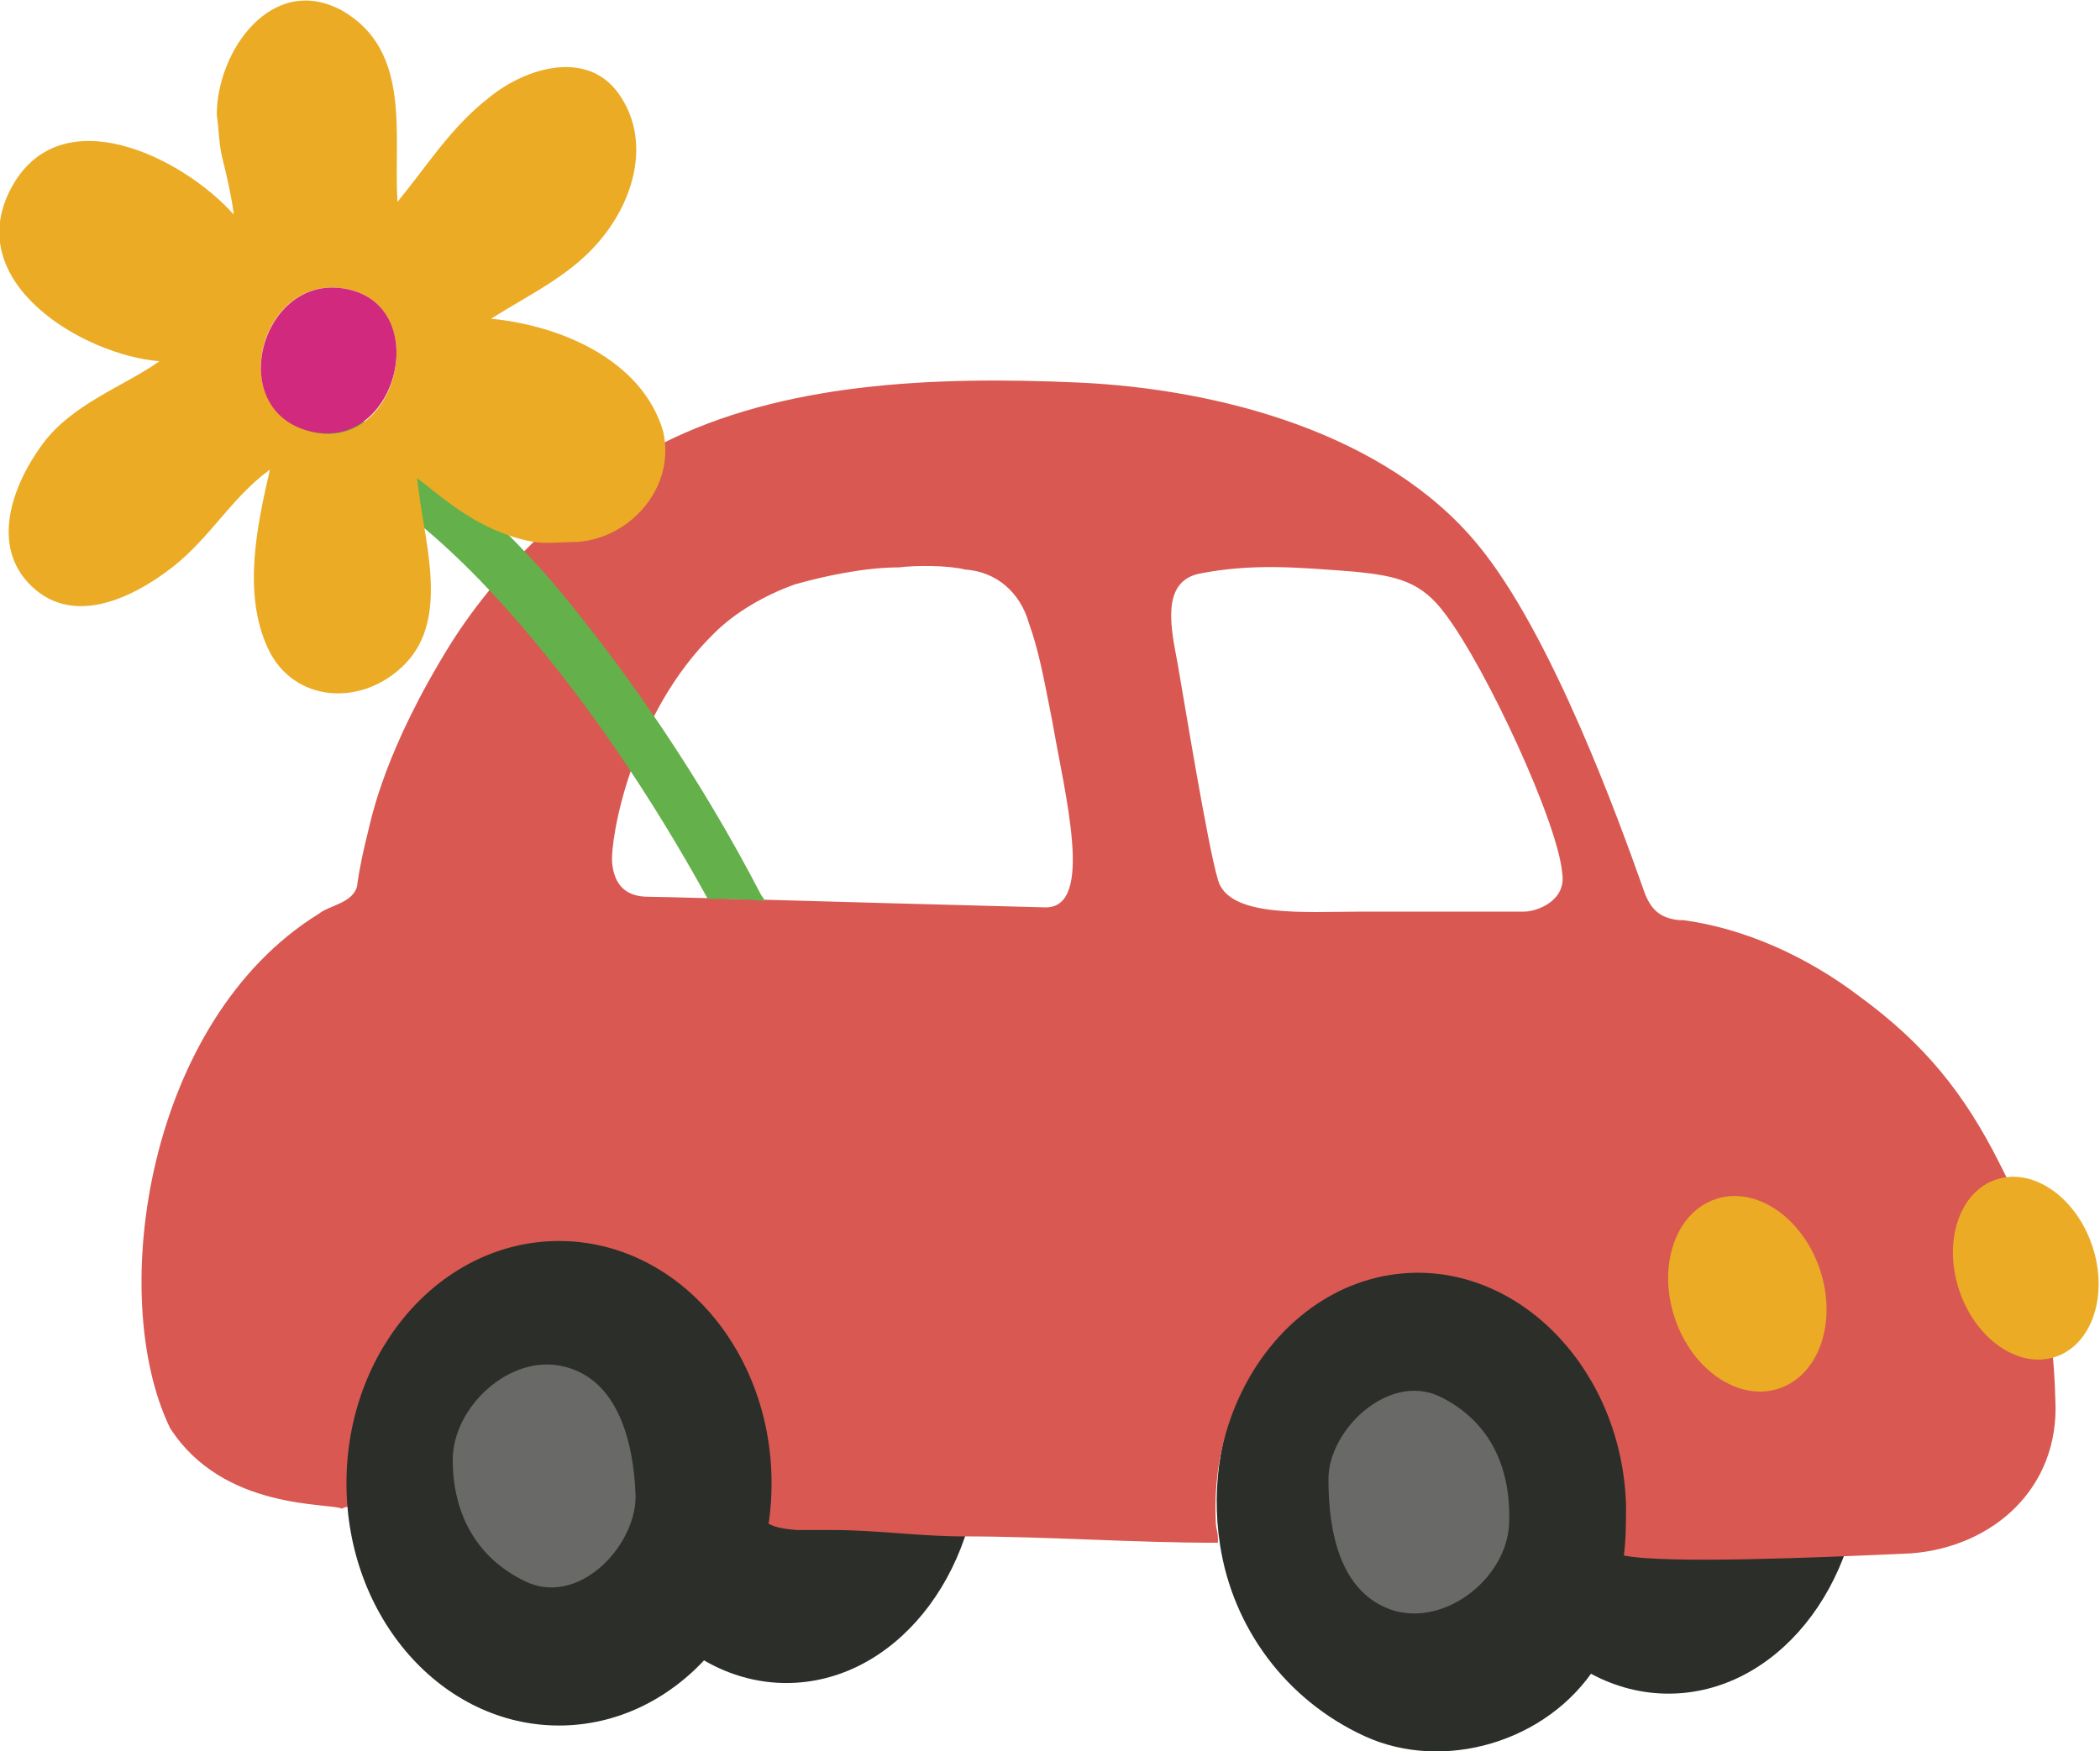 <?xml version="1.0" encoding="utf-8"?>
<!-- Generator: Adobe Illustrator 27.3.1, SVG Export Plug-In . SVG Version: 6.00 Build 0)  -->
<svg version="1.1" id="Слой_1" xmlns="http://www.w3.org/2000/svg" xmlns:xlink="http://www.w3.org/1999/xlink" x="0px" y="0px"
	 viewBox="0 0 98.8 82.4" style="enable-background:new 0 0 98.8 82.4;" xml:space="preserve">
<style type="text/css">
	.st0{fill:#2B2E29;}
	.st1{fill:#D95852;}
	.st2{fill:#64B04B;}
	.st3{fill:#EBAB25;}
	.st4{fill:#D1297D;}
	.st5{fill:#696A68;}
</style>
<path class="st0" d="M75.8,66.6c-1.6-4.1-5.5-7.3-10.3-6.7c-6,0.7-9,7.1-8.1,12.8c0.6,3.9,3.1,7.3,6.8,9c3.7,1.7,8.6,0.3,10.9-3.3
	C76.5,79.6,77.2,65.5,75.8,66.6z"/>
<ellipse class="st0" cx="78.5" cy="68.5" rx="9.1" ry="11.2"/>
<ellipse class="st0" cx="37" cy="68" rx="9.1" ry="11.2"/>
<path class="st1" d="M94.1,54.8c-1.7-3.4-3.6-5.7-6.6-7.9c-2.5-1.9-5.4-3.2-8.3-3.6c0,0-0.1,0-0.2,0c-1-0.1-1.4-0.6-1.7-1.5l0,0
	c-1.1-3.1-4.3-12-7.8-16.2c-4.3-5.2-12.1-7.3-18.8-7.6c-6.8-0.3-13.9,0-19.6,2.9c-4,2.4-7.5,5.6-9.9,9.4c-3.1,5-3.7,8.1-3.9,8.9
	s-0.4,1.7-0.5,2.5c-0.2,0.8-1.3,0.9-1.8,1.3C6.9,48,5,61,8,67.2c2.5,3.9,7.5,3.5,8.1,3.8c0-0.4,19.8-2.2,19.6-0.8
	c-0.2,1.4,0.4,1.7,1.8,1.8c0.5,0,1.2,0,1.7,0c2,0,4.1,0.3,6.1,0.3c3.9,0,8,0.3,12,0.3c0-0.1,0-0.1,0-0.2c0-0.3-0.1-0.5-0.1-0.8
	c-0.3-6.3,3.9-11.5,9.2-11.7c5.3-0.2,9.9,4.7,10.1,10.9c0,0.8,0,1.6-0.1,2.4c2,0.4,9.1,0.1,13.5-0.1c3.9-0.3,7-3.1,6.8-7.2
	C96.6,61.9,95.8,58.1,94.1,54.8z M49.2,42.7c-0.9,0-17.6-0.5-18.7-0.5c-1,0-1.6-0.5-1.7-1.6s0.9-7,4.8-10.8c1-1,2.4-1.8,3.8-2.3
	c1.4-0.4,3.3-0.8,4.9-0.8c0.8-0.1,2.3-0.1,3.1,0.1c1.5,0.1,2.6,1.1,3,2.5c0.5,1.4,0.7,2.6,1.1,4.6C50.1,37.4,51.5,42.7,49.2,42.7z
	 M71.7,42.9H64c-2.6,0-6.2,0.3-6.7-1.5c-0.5-1.7-1.6-8.5-1.9-10.2c-0.3-1.6-0.8-3.8,1-4.2c2.5-0.5,4.7-0.3,7.3-0.1
	c2.1,0.2,3.2,0.5,4.3,2c1.9,2.5,5.3,9.8,5.5,12.2C73.7,42.4,72.3,42.9,71.7,42.9z M49.2,42.7c-0.9,0-17.6-0.5-18.7-0.5"/>
<path class="st2" d="M13.5,21.1c3.4,1,7.1,3.8,10.9,8.2c3.2,3.7,6.2,8.1,8.9,13c0.8,0,1.7,0,2.7,0.1l-0.2-0.3
	C33,36.7,29.6,31.7,26,27.4c-4.2-4.8-8.6-8-12.5-9.1l-0.6-0.2l0.3,2.8L13.5,21.1z"/>
<ellipse transform="matrix(0.948 -0.318 0.318 0.948 -15.083 29.29)" class="st3" cx="82.2" cy="60.9" rx="3.6" ry="4.7"/>
<ellipse transform="matrix(0.948 -0.318 0.318 0.948 -14.021 33.388)" class="st3" cx="95.3" cy="59.7" rx="3.3" ry="4.4"/>
<g>
	<path class="st3" d="M10.2,5.4c0.1,0.7,0.1,1.5,0.3,2.2c0.2,0.8,0.4,1.7,0.5,2.5C8.6,7.4,2.8,4.5,0.5,8.9s3.4,7.8,7,8.1
		c-1.7,1.2-4.1,2-5.5,3.9s-2.5,4.8-0.5,6.7c2,1.9,4.8,0.5,6.6-0.9s2.8-3.3,4.6-4.6c-0.6,2.6-1.3,5.8-0.1,8.4s4.5,2.8,6.5,0.7
		s0.9-5.6,0.6-8.1c-0.1-0.6,0-0.3-0.1-0.6c0.8,0.5,2.7,2.5,5.5,3c0.5,0.1,1.5,0,2.1,0c2.5-0.2,4.6-2.6,4-5.2c-1-3.4-4.9-5-8.1-5.3
		c1.9-1.2,3.9-2.1,5.3-3.9c1.5-1.9,2.2-4.6,0.7-6.7S24.7,3.2,23,4.6c-1.8,1.4-2.9,3.2-4.3,4.9c-0.2-3.1,0.7-7.1-2.6-9
		C12.8-1.3,10.2,2.4,10.2,5.4 M16.3,13.6c4.1,0.8,2.4,7.8-1.7,6.7S12.3,12.8,16.3,13.6z"/>
</g>
<g>
	<path class="st4" d="M16.3,13.6c-4-0.8-5.8,5.7-1.7,6.7S20.4,14.4,16.3,13.6z"/>
</g>
<ellipse class="st0" cx="26.3" cy="69.8" rx="10" ry="11.4"/>
<g>
	<path class="st5" d="M26.5,64.3c-2.5-0.6-5.2,1.9-5.2,4.4s1.1,4.7,3.6,5.8c2.5,1,5.1-1.9,5-4.2C29.8,67.9,29.1,64.9,26.5,64.3z"/>
</g>
<g>
	<path class="st5" d="M65.6,75.8c2.5,0.7,5.3-1.6,5.4-4.1s-0.8-4.8-3.3-6c-2.4-1.1-5.2,1.6-5.2,3.9C62.5,72,63,75,65.6,75.8z"/>
</g>
</svg>
